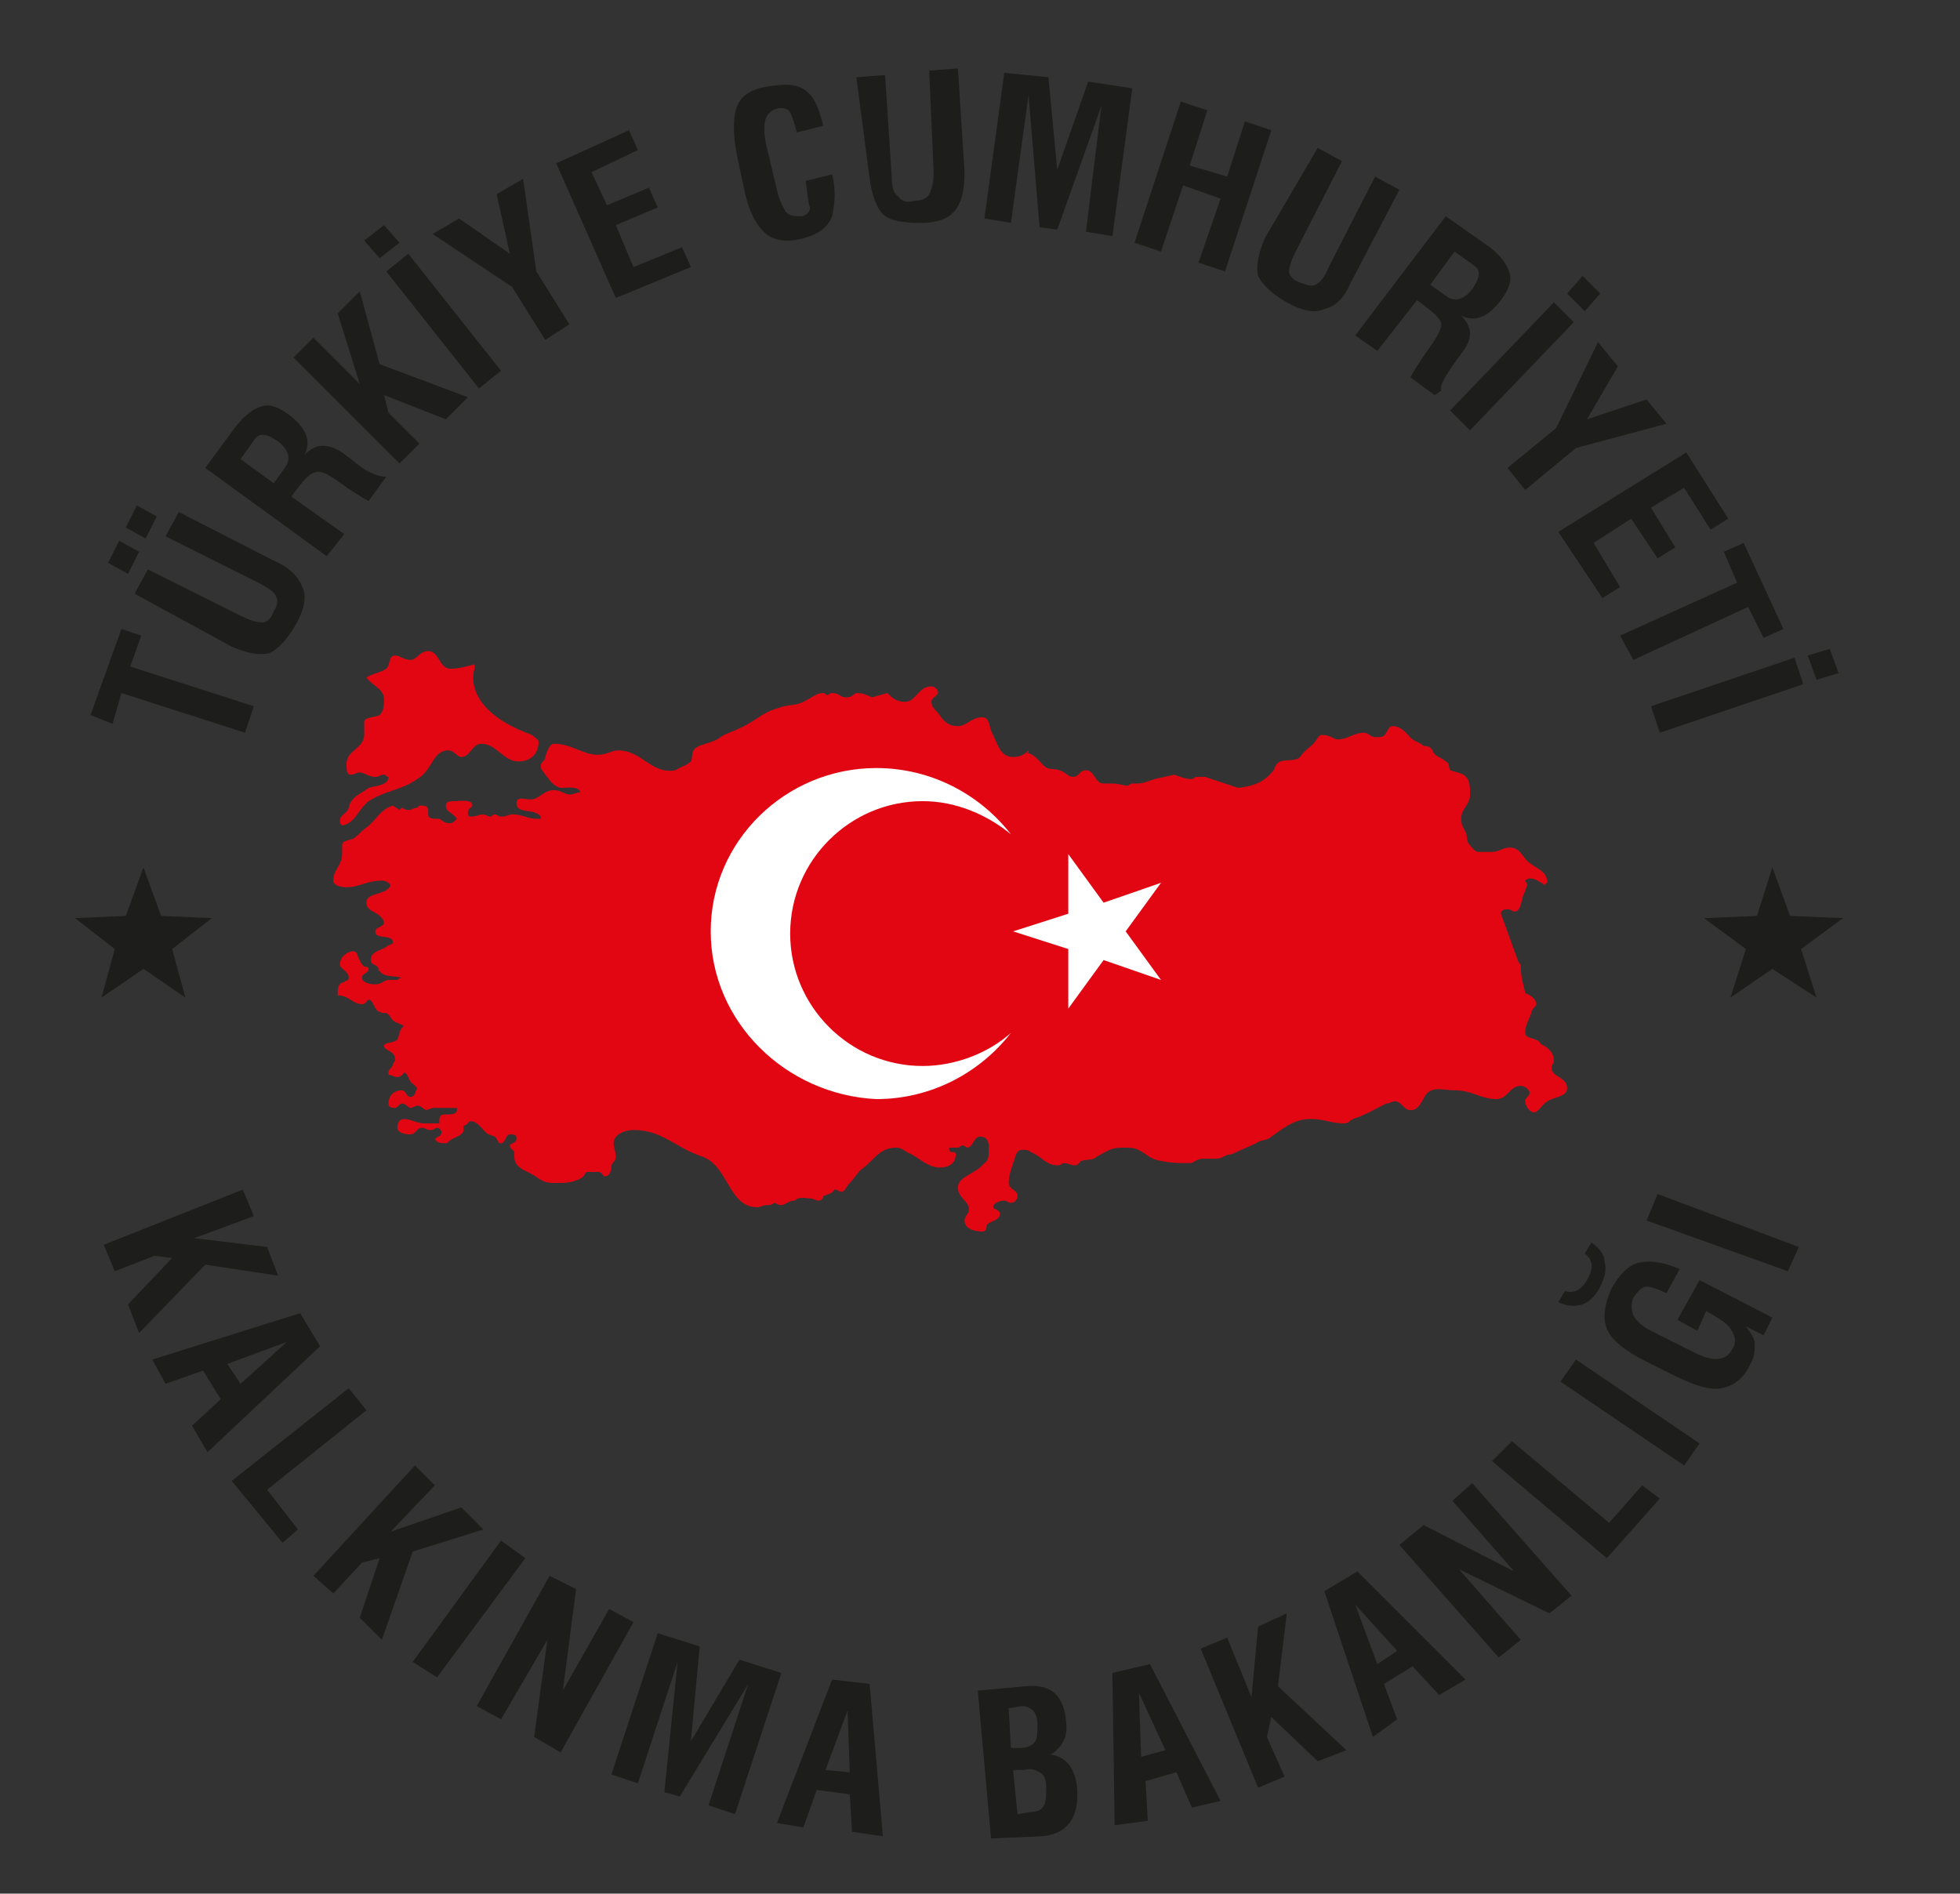 <?xml version="1.0" encoding="utf-8"?>
<!-- Generator: Adobe Illustrator 19.1.0, SVG Export Plug-In . SVG Version: 6.00 Build 0)  -->
<svg version="1.1" id="Layer_1" xmlns="http://www.w3.org/2000/svg" xmlns:xlink="http://www.w3.org/1999/xlink" x="0px" y="0px"
	 viewBox="-661.6 265.2 88.8 85.8" style="enable-background:new -661.6 265.2 88.8 85.8;" xml:space="preserve">
<rect x="-661.6" y="265.2" width="88.8" height="85.8" fill="#333333" stroke="none"/>
<style type="text/css">
	.st0{fill:#1D1D1B;}
	.st1{fill:#E20613;}
	.st2{fill:#FFFFFF;}
</style>
<g>
	<polygon class="st0" points="-655.1,304.5 -655.9,306.7 -658.2,306.8 -656.4,308.2 -657,310.4 -655.1,309.1 -653.2,310.4 
		-653.8,308.2 -652,306.8 -654.3,306.7 	"/>
	<polygon class="st0" points="-581.3,304.5 -582,306.7 -584.4,306.8 -582.5,308.2 -583.2,310.4 -581.3,309.1 -579.3,310.4 
		-580,308.2 -578.1,306.8 -580.5,306.7 	"/>
	<path class="st1" d="M-615,299.2c-0.2,0.2-0.4,0.3-0.7,0.3c-0.6,0-0.7-0.6-1-1.2c-0.1-0.3-0.1-0.6-0.4-0.6c-0.5,0-0.7,0.4-1.1,0.4
		c-0.5,0-0.7-0.3-0.9-0.6c-0.2-0.2-0.3-0.3-0.3-0.5c0-0.2,0.2-0.2,0.3-0.4c0-0.2-0.2-0.3-0.3-0.3c-0.6,0-0.7,0.7-1.2,0.7
		c-0.4,0-0.6-0.2-0.8-0.4l-0.7,0.2c-0.2-0.1-0.4-0.2-0.7-0.2c-0.2,0.1-0.2,0.2-0.5,0.2c-0.2,0-0.3-0.2-0.6-0.2
		c-0.1,0-0.2,0.1-0.2,0.1c-0.1,0-0.1-0.1-0.2-0.1c-0.3,0-0.5,0.2-0.9,0.4c-0.4,0.2-0.7,0.1-1.2,0.3c-0.7,0.2-1,0.6-1.7,0.9
		c-0.4,0.2-0.6,0.2-1,0.5c-0.4,0.2-0.7,0.2-1,0.4c-0.2,0.2-0.1,0.4-0.2,0.6c-0.2,0.2-0.4,0.2-0.7,0.4c-1.1,0.2-1.5-0.9-2.6-0.9
		c-0.3,0-0.5,0.2-0.9,0.2c-0.7,0-1.2-0.5-2-0.5c-0.2,0-0.3,0.3-0.4,0.6c0,0.2-0.2,0.2-0.2,0.4c0,0.2,0.1,0.2,0.2,0.4
		c0.2,0.2,0.3,0.5,0.7,0.6c0.3,0,0.8-0.1,0.9,0.2c-0.2,0-0.3,0.1-0.5,0.1c-0.2,0-0.4-0.2-0.7-0.2c-0.4,0-0.6,0.3-0.9,0.4
		c-0.3,0.1-0.8-0.2-0.8,0.2c0,0.5,0.8,0.2,1.1,0.6v0.1h-0.2c-0.4,0-0.6-0.2-1.1-0.2c-0.2,0-0.2,0.1-0.5,0.1c-0.1,0-0.2-0.1-0.3-0.1
		c-0.1,0-0.1,0.1-0.2,0.1c-0.1,0-0.2-0.1-0.3-0.1c-0.2,0-0.3,0.1-0.6,0.1c-0.1,0-0.1-0.1-0.1-0.2c0-0.2,0.2-0.2,0.2-0.3
		c0-0.3-0.5-0.2-0.8-0.2c-0.2,0-0.4,0-0.4,0.2c0,0.3,0.3,0.3,0.5,0.6c-0.1,0.1-0.2,0.2-0.3,0.2c-0.3,0-0.3-0.1-0.5-0.2
		c-0.3,0-0.5,0-0.5-0.2v-0.2c0-0.2-0.2-0.2-0.4-0.2l-0.1,0.1c-0.2,0-0.2,0.1-0.4,0.1c-0.2,0-0.2-0.1-0.3-0.1l-0.1,0.1l-0.3-0.2
		c-0.6,0.2-0.7,0.6-1.2,1c-0.3,0.2-0.3,0.3-0.6,0.5c-0.3,0.1-0.5,0.1-0.5,0.3v0.4c0,0.5-0.4,0.7-0.4,1.2c0,0.2,0.3,0.3,0.6,0.3
		c0.6,0,0.9-0.3,1.6-0.3c0.2,0,0.3,0.1,0.4,0.2c-0.2,0.5-1.1,0.3-1.1,0.8c0,0.4,0.5,0.4,0.7,0.7c0,0,0.1,0.1,0.1,0.2
		c0,0.2-0.4,0.2-0.4,0.4c0,0.4,0.8,0.1,0.8,0.5c0,0.1-0.2,0.1-0.3,0.2c-0.3,0.2-0.7,0.2-0.7,0.6c0,0.2,0.2,0.2,0.3,0.3
		c0.1,0.1,0,0.2,0.1,0.2c0.2,0.3,0.7,0.2,1,0.3c-0.1,0-0.2,0.1-0.2,0.1h-0.4c-0.2,0-0.3,0.2-0.6,0.2s-0.6-0.1-0.6-0.3
		c0-0.2,0.3-0.2,0.3-0.4c0-0.1-0.1-0.1-0.2-0.1c-0.2-0.2-0.2-0.3-0.3-0.5c0-0.1-0.1-0.2-0.2-0.2c-0.2,0-0.6,0.2-0.6,0.6
		c0,0.2,0.4,0.3,0.4,0.6c0,0.2-0.2,0.1-0.2,0.2c-0.2,0-0.3,0.2-0.3,0.4v0.2c0.5,0,0.7,0.4,1.1,0.4c0.2,0,0.2-0.2,0.3-0.2
		c0.2,0,0.2,0.3,0.4,0.5c0.2,0.1,0.2,0.1,0.4,0.1c0.2,0.1,0.2,0.3,0.4,0.4c0.2,0.1,0.3,0.1,0.4,0.2c-0.2,0.1-0.2,0.4-0.3,0.6
		c-0.2,0.2-0.6,0.1-0.6,0.3c0,0.2,0.5,0.2,0.5,0.6c0,0.1-0.1,0.2-0.1,0.2c0,0.2-0.2,0.2-0.2,0.4v0.1c0.2,0,0.2,0.1,0.4,0.1
		c0.2,0,0.3-0.2,0.3-0.2c0.2,0,0.2,0.4,0.4,0.5l0.2,0.2c-0.1,0.2-0.1,0.4-0.3,0.4c-0.2,0-0.2-0.3-0.4-0.3c-0.3,0-0.6,0.2-0.6,0.6
		c0,0.2,0.2,0.2,0.3,0.2s0.2-0.2,0.3-0.2c0.2,0,0.3,0.2,0.4,0.2c0.1,0,0.2-0.1,0.3-0.1c0.2,0,0.2,0.1,0.4,0.2l0.3-0.1h0.5h0.2h0.4
		v0.1c0,0.2-0.3,0.2-0.6,0.2c-0.2,0-0.2,0.2-0.2,0.4h-0.7c-0.3,0-0.6-0.2-0.9-0.2c-0.2,0-0.3,0.2-0.3,0.4c0,0.2,0.3,0.3,0.6,0.3
		c0.2,0,0.3-0.3,0.5-0.3c0.2,0,0.2,0.1,0.4,0.1c0.2,0,0.2-0.1,0.3-0.1c0.1,0,0.2,0.1,0.2,0.2c0,0.2-0.2,0.2-0.3,0.3
		c0.1,0.2,0.3,0.2,0.5,0.2c0.1,0,0.1-0.1,0.3-0.2c0.2-0.1,0.5-0.2,0.5-0.4v-0.2c0.2,0,0.2-0.2,0.3-0.2c0.3,0,0.4,0.2,0.7,0.5
		c0.2,0.2,0.4,0.1,0.5,0.3c0.1,0.2,0.1,0.2,0.2,0.2c0.2,0,0.2-0.4,0.4-0.4c0.2,0,0.3,0,0.3,0.2c0,0.2-0.3,0.2-0.3,0.3
		c0,0.2,0.2,0.2,0.2,0.3v0.2c0,0.6,0.6,0.6,1.1,1c0.3,0.2,0.5,0.2,0.8,0.2c0.4,0,0.7,0,1.1-0.2c0.2-0.1,0.2-0.3,0.3-0.3h0.5
		c0.2,0,0.2,0.2,0.3,0.2c0.2,0,0.3-0.2,0.3-0.5c0.1-0.2,0.2-0.2,0.2-0.4c0-0.2-0.1-0.4-0.1-0.6c0-0.4,0.5-0.6,0.9-0.6
		c1.3,0,1.9,0.8,3.1,1.2c1.2,0.4,1.2,2.3,2.5,2.3c0.2,0,0.2-0.1,0.5-0.1h0.1l0.2-0.1c0.2,0.1,0.2,0.1,0.3,0.1c0.2,0,0.3-0.2,0.6-0.2
		c0.2-0.2,0.5-0.1,0.7-0.1c0.2,0,0.2,0.1,0.4,0.1c0.1,0,0.2-0.1,0.2-0.2c0.2-0.1,0.4-0.1,0.5-0.3c0.2,0,0.2,0.1,0.3,0.1
		c0.2,0,0.2-0.2,0.4-0.4c0.2-0.2,0.3-0.4,0.5-0.6c0.6-0.4,0.8-1,1.6-1c0.3,0,0.4,0.2,0.7,0.3c0.5,0.3,0.8,0.6,1.3,0.6
		c0.4,0,0.7-0.2,0.7-0.6c0,0,0-0.1-0.1-0.1h-0.1c-0.1,0-0.1-0.1-0.1-0.2h0.1h0.3c0.1,0,0.1-0.1,0.2-0.1c0.1,0,0.2,0.1,0.2,0.1
		c0.3,0,0.3-0.5,0.6-0.5s0.4,0.2,0.4,0.5c0,0.3,0,0.6-0.2,0.7c-0.4,0.5-1.2,0.6-1.2,1.1c0,0.5,0.5,0.6,0.5,1c0,0.2-0.2,0.3-0.2,0.5
		c0,0.4,0.5,0.5,0.8,0.5c0.2,0,0.2-0.2,0.2-0.3c0.2-0.2,0.6-0.2,0.6-0.5c0-0.2-0.3-0.2-0.3-0.3c0-0.2,0.3-0.3,0.5-0.3
		c0.1,0,0.2,0.1,0.3,0.1c0.2,0,0.3-0.2,0.3-0.3c0-0.3-0.4-0.3-0.4-0.6c0-0.3,0.1-0.6,0.2-0.9c0.1-0.2,0.1-0.6,0.4-0.6
		c0.2,0,0.3,0,0.4,0.1c0.5,0.2,0.7,0.6,1.2,0.6c0.2,0,0.2-0.1,0.3-0.1c0.2,0,0.3,0.1,0.5,0.1c0.2,0,0.2-0.2,0.3-0.2
		c0.3-0.1,0.5,0,0.7-0.2c0.4-0.2,0.6-0.4,1.1-0.4h0.3c0.7,0,0.8,0.5,1.5,0.6c0.5,0.1,0.8,0.1,1.3,0.1c0.2,0,0.3-0.2,0.6-0.2h0.6
		c0.3,0,0.4-0.2,0.7-0.2c0.4-0.2,0.7-0.3,1.1-0.5c0.3-0.2,0.5-0.1,0.7-0.3c0.7-0.5,1.1-0.8,1.8-0.8c0.6,0,0.9,0.2,1.5,0.2
		c0.2,0,0.2-0.1,0.4-0.2c0.6-0.2,0.9-0.4,1.5-0.7c0.2,0,0.2-0.1,0.4-0.1c0.3,0,0.4,0.4,0.7,0.4c0.4,0,0.5-0.4,0.7-0.7
		c0.3-0.4,0.8-0.2,1.3-0.2c0.8,0,1.2,0.4,1.9,0.4c0.5,0,0.6-0.6,1.1-0.6c0.2,0,0.4,0.2,0.4,0.3c0,0.2-0.2,0.2-0.2,0.4
		c0,0.2,0.2,0.5,0.4,0.5c0.2,0,0.3-0.3,0.6-0.5c0.3-0.2,0.9-0.2,0.9-0.6c0-0.5-0.7-0.5-0.7-0.9c0-0.2,0.1-0.2,0.1-0.3
		c0-0.4-0.2-0.6-0.6-0.8c-0.1-0.3-0.7-0.2-0.7-0.5c0-0.4,0.2-0.6,0.3-1c0.1-0.2,0.2-0.2,0.2-0.3c0-0.2-0.2-0.4-0.5-0.5
		c-0.1-0.5-0.2-0.7-0.2-1.2c0-0.1,0-0.1-0.1-0.2l-0.8-2.2c0-0.2,0.2-0.2,0.3-0.2c0.2,0,0.2,0.1,0.3,0.1c0.3,0,0.3-0.4,0.4-0.7
		c0.1-0.2,0.1-0.3,0.2-0.5l-0.1-0.2c0.1-0.1,0.2-0.1,0.2-0.1c0.3,0,0.5,0.2,0.7,0.3c0-0.1,0.1-0.1,0.1-0.1c0-0.5-0.4-0.6-0.8-0.9
		c-0.3-0.2-0.4-0.7-0.9-0.7c-0.3,0-0.5,0.2-0.8,0.2h-0.6c-0.2,0-0.3-0.2-0.4-0.3c-0.2-0.2-0.1-0.4-0.2-0.6c-0.1-0.2-0.2-0.3-0.2-0.6
		c0-0.5,0.4-0.6,0.4-1.1c0-0.4,0-0.7-0.3-0.9c-0.2-0.1-0.3-0.1-0.6-0.2c-0.1-0.2,0-0.3-0.2-0.4c-0.2-0.2-0.5-0.2-0.6-0.5
		c-0.1-0.2-0.3-0.2-0.4-0.2c-0.2-0.2-0.5-0.2-0.7-0.5c-0.2-0.2-0.4-0.4-0.7-0.4c-0.2,0-0.2,0.2-0.3,0.3c-0.1,0.2-0.2,0.2-0.5,0.2
		c-0.2,0-0.3-0.2-0.5-0.2c-0.5,0-0.7,0.3-1.2,0.3c-0.2,0-0.3-0.2-0.7-0.2c-0.2,0-0.2,0.2-0.4,0.4c-0.2,0.2-0.4,0.3-0.6,0.6
		c-0.2,0.2-0.6,0.1-0.9,0.2c-0.2,0.1-0.2,0.2-0.3,0.4c-0.4,0.5-0.8,0.7-1.6,0.8l-1.5-0.5h-0.4c-0.1,0-0.1,0.1-0.2,0.1
		c-0.3,0-0.5-0.1-0.8-0.2l-0.9,0.2c-0.3,0.1-0.5,0.2-0.8,0.2h-0.2c-0.1,0-0.2,0.1-0.2,0.1c-0.2,0-0.4-0.1-0.7-0.1h-0.4
		c-0.4,0-0.4-0.6-0.8-0.6c-0.3,0-0.3,0.3-0.6,0.3c-0.2,0-0.3-0.2-0.6-0.3c-0.3-0.1-0.5,0-0.7-0.2c-0.3-0.3-0.5-0.6-0.9-0.6H-615z"/>
	<path class="st1" d="M-640.1,295.5c0,0-0.7,1.8,2.6,3c0.1,0.1,0.3,0.2,0.3,0.3c0,0.6-0.4,0.9-0.9,0.9c-0.7,0-1-0.8-1.7-0.8
		c-0.4,0-0.5,0.6-0.9,0.6c-0.2,0-0.3-0.3-0.6-0.3c-0.7,0-0.7,0.9-1.4,1.3c-0.7,0.5-1.4,0.5-2.2,1c-0.5,0.4-0.6,1-1.2,1.1
		c-0.1-0.1-0.1-0.1-0.1-0.2c0-0.3,0.3-0.3,0.4-0.6c0.1-0.5,0.5-0.6,0.9-0.9c0.3-0.1,0.9-0.1,0.9-0.5c-0.1,0-0.1-0.1-0.2-0.1
		c-0.2,0-0.2,0.1-0.4,0.1c-0.3,0-0.5-0.2-0.7-0.2c-0.2,0-0.2,0.1-0.4,0.1c-0.2,0-0.2-0.2-0.2-0.5c0-0.6,0.8-0.7,0.8-1.3v-0.6
		c0-0.2,0.5-0.2,0.7-0.3c0.2-0.2,0.2-0.5,0.2-0.7c0-0.5-0.5-0.6-0.8-1c0.3-0.2,0.6-0.2,0.9-0.4c0.2-0.2,0.1-0.6,0.4-0.6
		c0.2,0,0.4,0.2,0.7,0.2c0.3,0,0.4-0.4,0.8-0.4c0.5,0,0.5,0.8,1,0.8c0.4,0,0.7-0.1,1.1-0.2V295.5z"/>
	<path class="st2" d="M-629.4,307.4c0-4.1,3.4-7.4,7.5-7.4c2.5,0,4.7,1.2,6.1,3c-1.1-0.9-2.5-1.5-4-1.5c-3.3,0-6,2.7-6,6
		c0,3.3,2.7,6,6,6c1.5,0,3-0.6,4-1.5c-1.4,1.8-3.6,3-6.1,3C-626,314.8-629.4,311.5-629.4,307.4"/>
	<polygon class="st2" points="-609,309.6 -611.6,308.7 -613.2,310.9 -613.2,308.2 -615.7,307.4 -613.2,306.6 -613.2,303.9 
		-611.6,306.1 -609,305.2 -610.6,307.4 	"/>
	<polygon class="st0" points="-656.9,321.6 -650.6,319.1 -650.1,320.3 -652.8,321.3 -649.5,321.7 -649,323 -652.3,322.5 
		-655.3,325.6 -655.8,324.3 -653.8,322.2 -654.6,322.1 -656.4,322.8 	"/>
	<path class="st0" d="M-654.7,326.8l6.7-2.1l0.9,1.5l-5.1,4.8l-0.7-1.2l1.3-1.2l-0.8-1.3l-1.7,0.6L-654.7,326.8z M-651.3,327
		l0.6,0.9l2.1-1.9L-651.3,327z"/>
	<polygon class="st0" points="-645.8,328.1 -645,329.1 -649.5,332.7 -648.1,334.5 -648.8,335.1 -651.1,332.3 	"/>
	<polygon class="st0" points="-647.4,336.6 -642.8,331.6 -641.9,332.5 -643.9,334.6 -640.7,333.5 -639.7,334.5 -642.9,335.5 
		-644.3,339.5 -645.3,338.5 -644.4,335.8 -645.2,336 -646.5,337.4 	"/>
	<polygon class="st0" points="-638.9,335 -637.8,335.8 -641.8,341.2 -642.9,340.5 	"/>
	<polygon class="st0" points="-636.7,336.6 -635.5,337.2 -636.1,341.8 -634,338.1 -632.9,338.7 -636.2,344.6 -637.4,343.9 
		-636.8,339.5 -638.9,343.1 -640,342.5 	"/>
	<polygon class="st0" points="-631.8,339.2 -629.9,339.8 -630.3,344.1 -628.1,340.4 -626.2,341 -628.3,347.4 -629.5,347 
		-627.7,341.5 -630.8,346.6 -631.5,346.4 -630.9,340.5 -632.7,346 -633.9,345.6 	"/>
	<path class="st0" d="M-626.4,347.8l2.5-6.5l1.7,0.2l0.6,6.9l-1.4-0.2l-0.1-1.7l-1.5-0.2l-0.6,1.7L-626.4,347.8z M-624.2,345.4
		l1.1,0.1l-0.1-2.8L-624.2,345.4z"/>
	<path class="st0" d="M-616.7,348.5l-0.6-6.7l2.2-0.2c1.1-0.1,1.7,0.4,1.8,1.6c0.1,0.7-0.2,1.2-0.7,1.5c0.7,0.1,1.1,0.6,1.2,1.5
		c0.1,1.3-0.4,2.1-1.6,2.2L-616.7,348.5z M-615.8,344.4l0.4,0c0.3,0,0.6-0.1,0.7-0.3c0.1-0.1,0.1-0.4,0.1-0.8c0-0.3-0.1-0.5-0.2-0.6
		c-0.1-0.1-0.3-0.2-0.5-0.2l-0.6,0.1L-615.8,344.4z M-615.5,347.4l0.6-0.1c0.3,0,0.5-0.1,0.6-0.3c0.1-0.2,0.1-0.4,0.1-0.8
		c0-0.4-0.1-0.6-0.3-0.7c-0.2-0.1-0.4-0.2-0.7-0.1l-0.5,0L-615.5,347.4z"/>
	<path class="st0" d="M-611.1,347.9l-0.1-6.9l1.7-0.4l3.2,6.2l-1.3,0.3l-0.7-1.6l-1.4,0.4l0.1,1.8L-611.1,347.9z M-609.9,344.8
		l1.1-0.3l-1.2-2.6L-609.9,344.8z"/>
	<polygon class="st0" points="-604.6,346.2 -607.2,339.9 -606,339.4 -604.9,342.1 -604.6,338.9 -603.3,338.3 -603.7,341.6 
		-600.6,344.5 -601.9,345 -604,343 -604.2,343.9 -603.4,345.7 	"/>
	<path class="st0" d="M-599.4,343.9l-2.2-6.6l1.5-0.9l4.9,4.9l-1.2,0.7l-1.2-1.3l-1.3,0.8l0.6,1.6L-599.4,343.9z M-599.2,340.6
		l0.9-0.6l-1.9-2.1L-599.2,340.6z"/>
	<polygon class="st0" points="-598.2,335.2 -597.1,334.3 -593,336.4 -595.8,333.2 -594.9,332.4 -590.4,337.5 -591.4,338.3 
		-595.5,336.3 -592.7,339.5 -593.7,340.3 	"/>
	<polygon class="st0" points="-594,331.4 -593.1,330.5 -588.7,334.2 -587.2,332.5 -586.4,333.1 -588.8,335.8 	"/>
	<polygon class="st0" points="-590.9,327.8 -590.2,326.8 -584.6,330.6 -585.3,331.6 	"/>
	<path class="st0" d="M-589.8,322l0.3-0.5c0.3,0.2,0.6,0.5,0.6,0.9c0.1,0.3,0,0.7-0.2,1.1c-0.2,0.4-0.5,0.7-0.8,0.8
		c-0.3,0.1-0.7,0.1-1.1-0.1l0.3-0.5c0.4,0.1,0.7,0,1-0.5C-589.4,322.7-589.4,322.3-589.8,322 M-584.7,325.5l-0.9-0.5l1-1.8l3.3,1.7
		l-0.4,0.8l-0.8-0.4c0.2,0.3,0.4,0.5,0.4,0.8c0,0.3,0,0.6-0.2,0.9c-0.3,0.7-0.8,1-1.3,1.1c-0.5,0.1-1.2-0.1-2.2-0.6l-1.2-0.6
		c-1-0.5-1.6-1-1.8-1.5c-0.2-0.5-0.1-1.1,0.2-1.8c0.4-0.7,0.8-1.1,1.3-1.2c0.5-0.1,1.1,0,1.8,0.3l-0.6,1.1c-0.4-0.2-0.7-0.3-0.9-0.3
		c-0.2,0-0.4,0.2-0.6,0.5c-0.1,0.3-0.1,0.5,0,0.8c0.1,0.2,0.4,0.5,0.8,0.7l2,1c0.8,0.4,1.4,0.4,1.7-0.2c0.2-0.3,0.1-0.6-0.1-0.9
		c-0.2-0.3-0.6-0.5-1.1-0.8L-584.7,325.5z"/>
	<polygon class="st0" points="-587,320.5 -586.5,319.3 -580.1,321.7 -580.6,322.8 	"/>
	<polygon class="st0" points="-657.5,297.6 -656.1,293.7 -655.2,294 -655.7,295.4 -650.1,297.2 -650.5,298.4 -656.1,296.6 
		-656.5,298 	"/>
	<path class="st0" d="M-656.7,290.7l0.5-1l0.9,0.5l-0.5,1L-656.7,290.7z M-655.9,289.1l0.5-1l0.9,0.5l-0.5,1L-655.9,289.1z
		 M-655.5,292.1l0.6-1.1l4.2,2.1c0.4,0.2,0.7,0.3,1,0.3c0.2,0,0.4-0.2,0.5-0.5c0.2-0.3,0.2-0.5,0.1-0.7c-0.1-0.2-0.4-0.4-0.8-0.6
		l-4.2-2.1l0.6-1.1l4.3,2.2c0.7,0.3,1.1,0.7,1.3,1.2c0.2,0.4,0.1,1-0.3,1.7c-0.4,0.7-0.8,1.1-1.2,1.3c-0.5,0.1-1,0-1.7-0.3
		L-655.5,292.1z"/>
	<path class="st0" d="M-644.1,286.8l-0.8,1.1c-0.2-0.1-0.7-0.4-1.4-0.9c-0.4-0.3-0.8-0.5-1-0.4c-0.2,0-0.5,0.3-0.8,0.7l-0.3,0.4
		l2.4,1.7l-0.8,1l-5.5-4l1.4-1.9c0.4-0.5,0.8-0.8,1.2-0.9c0.4-0.1,0.8,0.1,1.2,0.4c0.8,0.6,1,1.2,0.7,1.8c0.2-0.2,0.5-0.4,0.8-0.4
		c0.3,0,0.6,0.1,0.9,0.3l0.4,0.3C-645,286.6-644.5,286.8-644.1,286.8L-644.1,286.8z M-649,285.2c-0.3-0.2-0.5-0.3-0.7-0.3
		c-0.2,0-0.3,0.1-0.5,0.4l-0.5,0.7l1.5,1.1l0.5-0.7C-648.4,286-648.5,285.6-649,285.2"/>
	<polygon class="st0" points="-643.5,286.2 -648.3,281.4 -647.4,280.5 -645.3,282.6 -646.3,279.4 -645.3,278.4 -644.4,281.7 
		-640.4,283.2 -641.4,284.2 -644.2,283.1 -644,283.9 -642.6,285.3 	"/>
	<path class="st0" d="M-645.1,276.1l0.9-0.7l0.7,0.8l-0.9,0.7L-645.1,276.1z M-644.1,277.5l1-0.8l4.2,5.3l-1,0.8L-644.1,277.5z"/>
	<polygon class="st0" points="-642,275.8 -640.8,275.1 -638.5,276.7 -639.1,274 -637.9,273.3 -637.3,277.5 -635.8,279.9 
		-636.9,280.6 -638.4,278.2 	"/>
	<polygon class="st0" points="-633.7,278.7 -636.4,272.6 -633.1,271.1 -632.7,272 -634.8,273 -634.1,274.5 -632.2,273.7 
		-631.8,274.6 -633.7,275.4 -632.9,277.3 -630.7,276.4 -630.3,277.3 	"/>
	<path class="st0" d="M-625.1,273.4l1.2-0.3c0.2,0.8,0.1,1.4,0,1.9c-0.2,0.5-0.6,0.8-1.3,1c-0.8,0.2-1.4,0.1-1.8-0.3
		c-0.4-0.4-0.7-1-0.9-2l-0.3-1.4c-0.2-1-0.2-1.8,0-2.3c0.2-0.5,0.7-0.8,1.5-0.9c0.7-0.1,1.2-0.1,1.6,0.2c0.4,0.3,0.6,0.8,0.8,1.6
		l-1.2,0.3c-0.1-0.4-0.2-0.7-0.3-0.9c-0.1-0.2-0.3-0.2-0.5-0.2c-0.6,0.1-0.8,0.6-0.6,1.6l0.5,2.1c0.1,0.5,0.3,0.8,0.4,1
		c0.2,0.2,0.4,0.2,0.7,0.2c0.2,0,0.4-0.2,0.4-0.4C-625,274.4-625,274-625.1,273.4"/>
	<path class="st0" d="M-622.8,268.7l1.3-0.1l0.3,4.6c0,0.5,0.1,0.8,0.3,0.9c0.1,0.2,0.4,0.3,0.7,0.2c0.3,0,0.6-0.1,0.7-0.3
		c0.1-0.2,0.2-0.5,0.2-1l-0.2-4.6l1.3-0.1l0.3,4.7c0,0.7-0.1,1.3-0.4,1.7c-0.3,0.4-0.8,0.6-1.6,0.6c-0.8,0-1.4-0.1-1.7-0.4
		c-0.3-0.3-0.5-0.9-0.6-1.6L-622.8,268.7z"/>
	<polygon class="st0" points="-616.1,268.5 -614.1,268.7 -613.7,272.9 -612.3,268.9 -610.3,269.2 -611.2,275.9 -612.4,275.7 
		-611.7,270 -613.7,275.6 -614.5,275.5 -615,269.5 -615.8,275.3 -617,275.1 	"/>
	<polygon class="st0" points="-608.1,269.8 -606.9,270.2 -607.7,272.7 -606,273.2 -605.2,270.7 -604,271.1 -606.1,277.5 
		-607.3,277.1 -606.3,274.2 -608,273.6 -609,276.6 -610.2,276.2 	"/>
	<path class="st0" d="M-601.9,271.9l1.1,0.6l-2.1,4.1c-0.2,0.4-0.3,0.7-0.3,0.9c0,0.2,0.2,0.4,0.5,0.5c0.3,0.1,0.5,0.2,0.7,0.1
		c0.2-0.1,0.4-0.3,0.6-0.8l2.1-4.1l1.1,0.6l-2.2,4.2c-0.3,0.7-0.7,1.1-1.2,1.2c-0.4,0.2-1,0.1-1.7-0.3c-0.7-0.4-1.1-0.8-1.3-1.2
		c-0.1-0.4,0-1,0.3-1.7L-601.9,271.9z"/>
	<path class="st0" d="M-596.6,283.1l-1.1-0.8c0.1-0.2,0.4-0.7,0.9-1.4c0.3-0.4,0.5-0.8,0.5-1c0-0.2-0.3-0.5-0.7-0.8l-0.4-0.3
		l-1.8,2.3l-1-0.7l4.1-5.4l2,1.4c0.5,0.4,0.8,0.8,0.9,1.2c0.1,0.4-0.1,0.8-0.4,1.2c-0.6,0.8-1.2,1-1.8,0.7c0.2,0.2,0.4,0.5,0.4,0.8
		c0,0.3-0.1,0.5-0.3,0.8l-0.3,0.4c-0.5,0.7-0.8,1.2-0.7,1.4L-596.6,283.1z M-594.9,278.3c0.2-0.3,0.3-0.5,0.3-0.7
		c0-0.2-0.1-0.3-0.4-0.5l-0.7-0.5l-1.1,1.5l0.7,0.5C-595.7,278.9-595.3,278.8-594.9,278.3"/>
	<path class="st0" d="M-591.2,278.9l0.9,0.9l-4.7,4.9l-0.9-0.9L-591.2,278.9z M-589.9,277.7l0.8,0.8l-0.7,0.8l-0.8-0.8L-589.9,277.7
		z"/>
	<polygon class="st0" points="-589.2,280.7 -588.3,281.8 -589.7,284.2 -587,283.3 -586.1,284.4 -590.2,285.5 -592.5,287.4 
		-593.3,286.4 -591.1,284.6 	"/>
	<polygon class="st0" points="-591,289.3 -585.2,285.7 -583.3,288.7 -584.1,289.2 -585.3,287.3 -586.8,288.2 -585.7,290 
		-586.5,290.5 -587.7,288.7 -589.4,289.8 -588.2,291.8 -589,292.3 	"/>
	<polygon class="st0" points="-582.6,289.8 -580.8,293.7 -581.7,294.1 -582.4,292.7 -587.6,295.1 -588.2,294 -582.9,291.6 
		-583.5,290.2 	"/>
	<path class="st0" d="M-580.3,295l0.4,1.2l-6.5,2.2l-0.4-1.2L-580.3,295z M-578.7,294.6l0.4,1.1l-1,0.3l-0.4-1.1L-578.7,294.6z"/>
</g>
</svg>

